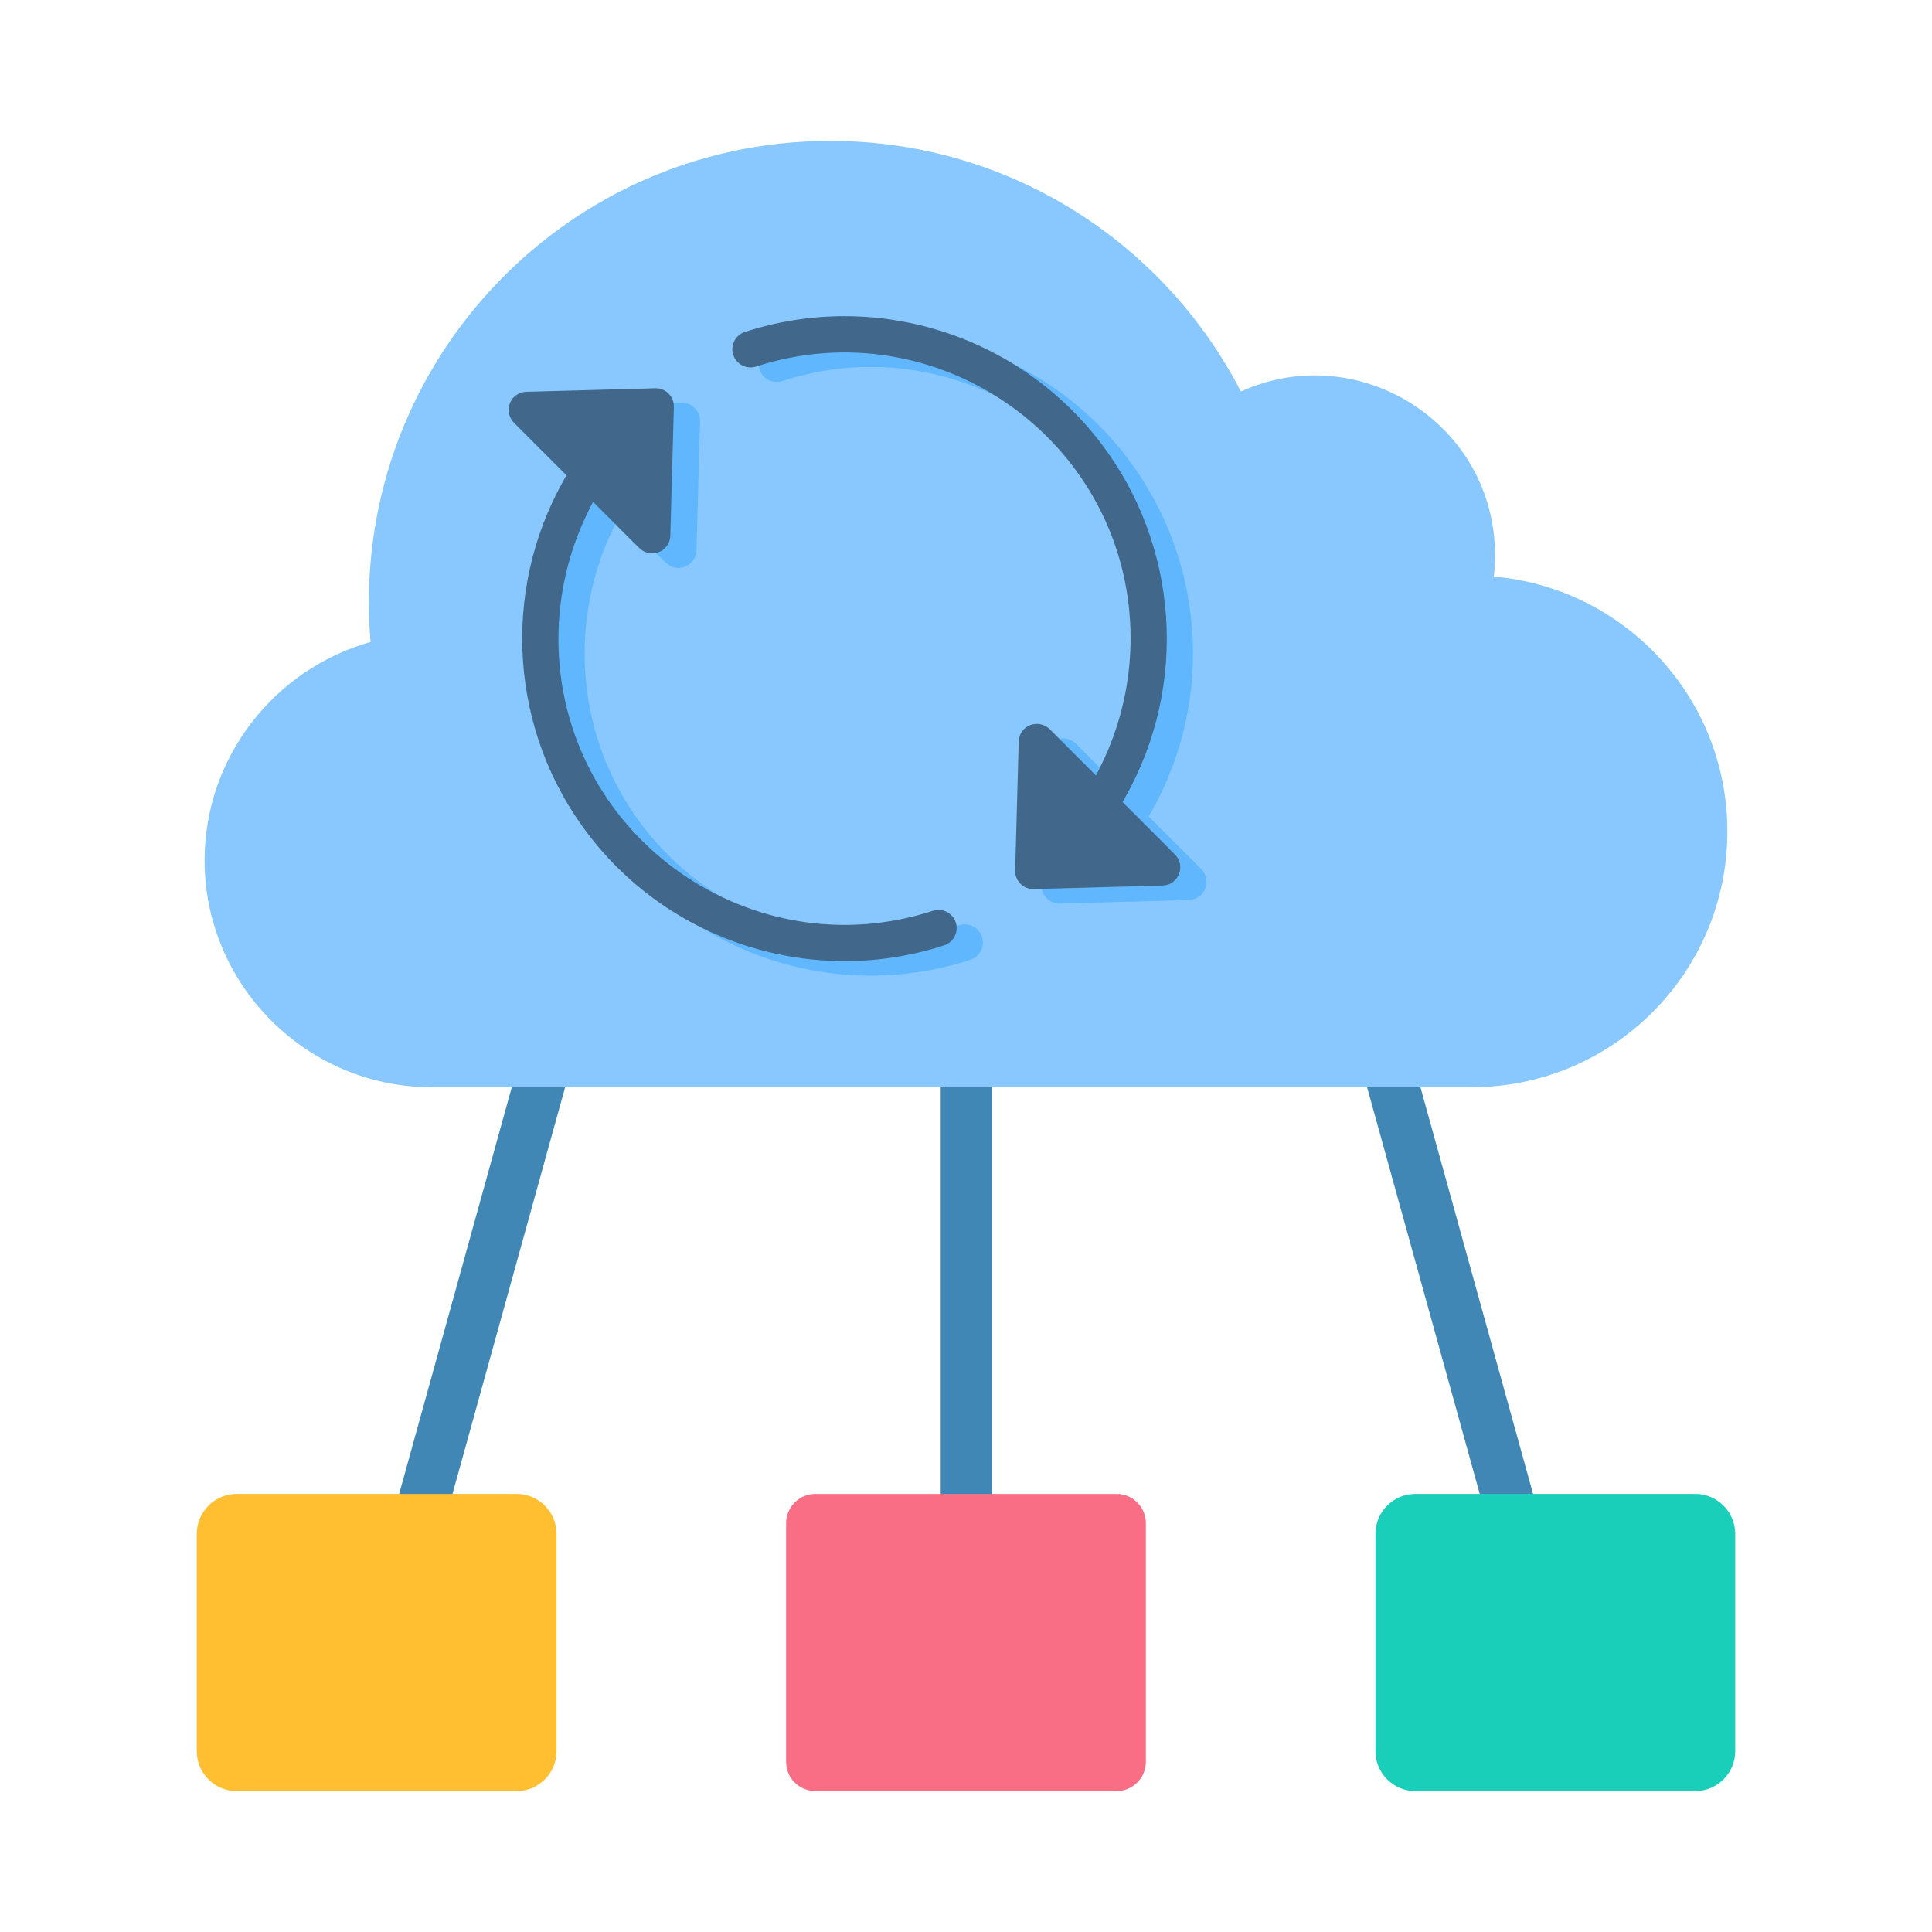<svg width="62" height="62" viewBox="0 0 62 62" fill="none" xmlns="http://www.w3.org/2000/svg">
<path fill-rule="evenodd" clip-rule="evenodd" d="M30.188 33.87H31.836V48.961H30.188V33.87Z" fill="#4187B5"/>
<path fill-rule="evenodd" clip-rule="evenodd" d="M12.591 48.728L16.772 33.631L18.363 34.072L14.181 49.168L12.591 48.728Z" fill="#4187B5"/>
<path fill-rule="evenodd" clip-rule="evenodd" d="M43.656 34.114L45.247 33.674L49.428 48.771L47.838 49.211L43.656 34.114Z" fill="#4187B5"/>
<path fill-rule="evenodd" clip-rule="evenodd" d="M47.223 34.89H13.845C9.842 34.89 6.566 31.615 6.566 27.612C6.566 24.285 8.829 21.46 11.892 20.602C11.155 11.938 17.972 4.522 26.645 4.522C32.386 4.522 37.363 7.789 39.821 12.565C43.593 10.851 47.978 13.591 47.978 17.824C47.978 18.054 47.964 18.281 47.938 18.504C52.138 18.866 55.433 22.389 55.433 26.682C55.433 31.215 51.758 34.89 47.225 34.89L47.223 34.89Z" fill="#88C8FE"/>
<path fill-rule="evenodd" clip-rule="evenodd" d="M21.185 17.883L21.187 17.881C21.361 18.055 21.482 18.215 21.754 18.223C22.075 18.232 22.343 17.978 22.352 17.657L22.466 13.522C22.475 13.189 22.201 12.915 21.868 12.924L17.791 13.036C17.18 13.028 16.992 13.69 17.336 14.034L19.019 15.717L18.929 15.877C16.9 19.479 17.213 23.969 19.728 27.251C22.398 30.737 26.972 32.156 31.138 30.803C31.445 30.703 31.612 30.374 31.512 30.068C31.413 29.761 31.084 29.593 30.777 29.693C25.002 31.568 19 27.393 18.768 21.323C18.709 19.787 19.037 18.248 19.721 16.871L19.871 16.569L21.185 17.883ZM38.377 27.715L38.375 27.718L38.547 27.889C38.905 28.248 38.662 28.869 38.151 28.883L34.016 28.997C33.683 29.006 33.409 28.732 33.418 28.398L33.531 24.322C33.522 23.71 34.184 23.523 34.528 23.866L36.013 25.352L36.163 25.05C36.847 23.672 37.175 22.133 37.116 20.597C36.884 14.528 30.882 10.353 25.107 12.228C24.801 12.327 24.472 12.16 24.372 11.853C24.272 11.547 24.44 11.217 24.746 11.118C28.912 9.765 33.486 11.184 36.156 14.67C38.671 17.952 38.984 22.442 36.955 26.043L36.865 26.203L38.377 27.715Z" fill="#60B7FE"/>
<path fill-rule="evenodd" clip-rule="evenodd" d="M20.344 17.419L20.346 17.416C20.52 17.59 20.641 17.751 20.913 17.758C21.234 17.767 21.502 17.513 21.511 17.192L21.625 13.057C21.634 12.724 21.36 12.45 21.027 12.46L16.95 12.572C16.339 12.564 16.151 13.225 16.495 13.569L18.178 15.253L18.088 15.413C16.059 19.014 16.373 23.504 18.887 26.786C21.558 30.273 26.132 31.691 30.297 30.338C30.604 30.239 30.771 29.91 30.672 29.603C30.572 29.297 30.243 29.129 29.936 29.229C24.162 31.104 18.16 26.928 17.927 20.859C17.869 19.323 18.196 17.784 18.88 16.406L19.03 16.104L20.344 17.419ZM37.536 27.251L37.534 27.253L37.706 27.424C38.065 27.783 37.821 28.404 37.31 28.418L33.175 28.532C32.842 28.541 32.568 28.267 32.578 27.934L32.69 23.857C32.681 23.245 33.343 23.058 33.687 23.401L35.172 24.887L35.322 24.585C36.006 23.208 36.334 21.668 36.275 20.132C36.043 14.063 30.041 9.888 24.266 11.763C23.96 11.862 23.631 11.695 23.531 11.388C23.431 11.082 23.599 10.752 23.905 10.653C28.071 9.3 32.645 10.719 35.316 14.205C37.83 17.487 38.143 21.977 36.114 25.578L36.024 25.739L37.536 27.251Z" fill="#41678A"/>
<path fill-rule="evenodd" clip-rule="evenodd" d="M26.165 47.941H35.835C36.351 47.941 36.772 48.363 36.772 48.878V56.541C36.772 57.056 36.351 57.478 35.835 57.478H26.165C25.649 57.478 25.227 57.057 25.227 56.541V48.879C25.227 48.363 25.649 47.941 26.165 47.941Z" fill="#FA6E85"/>
<path fill-rule="evenodd" clip-rule="evenodd" d="M7.594 47.941H16.582C17.285 47.941 17.86 48.517 17.86 49.22V56.2C17.86 56.903 17.285 57.478 16.582 57.478H7.594C6.891 57.478 6.315 56.903 6.315 56.2V49.22C6.315 48.517 6.891 47.941 7.594 47.941Z" fill="#FFBF31"/>
<path fill-rule="evenodd" clip-rule="evenodd" d="M54.406 47.941H45.418C44.715 47.941 44.14 48.517 44.14 49.22V56.2C44.14 56.903 44.715 57.478 45.418 57.478H54.406C55.109 57.478 55.685 56.903 55.685 56.2V49.22C55.685 48.517 55.109 47.941 54.406 47.941Z" fill="#19CFBA"/>
</svg>

